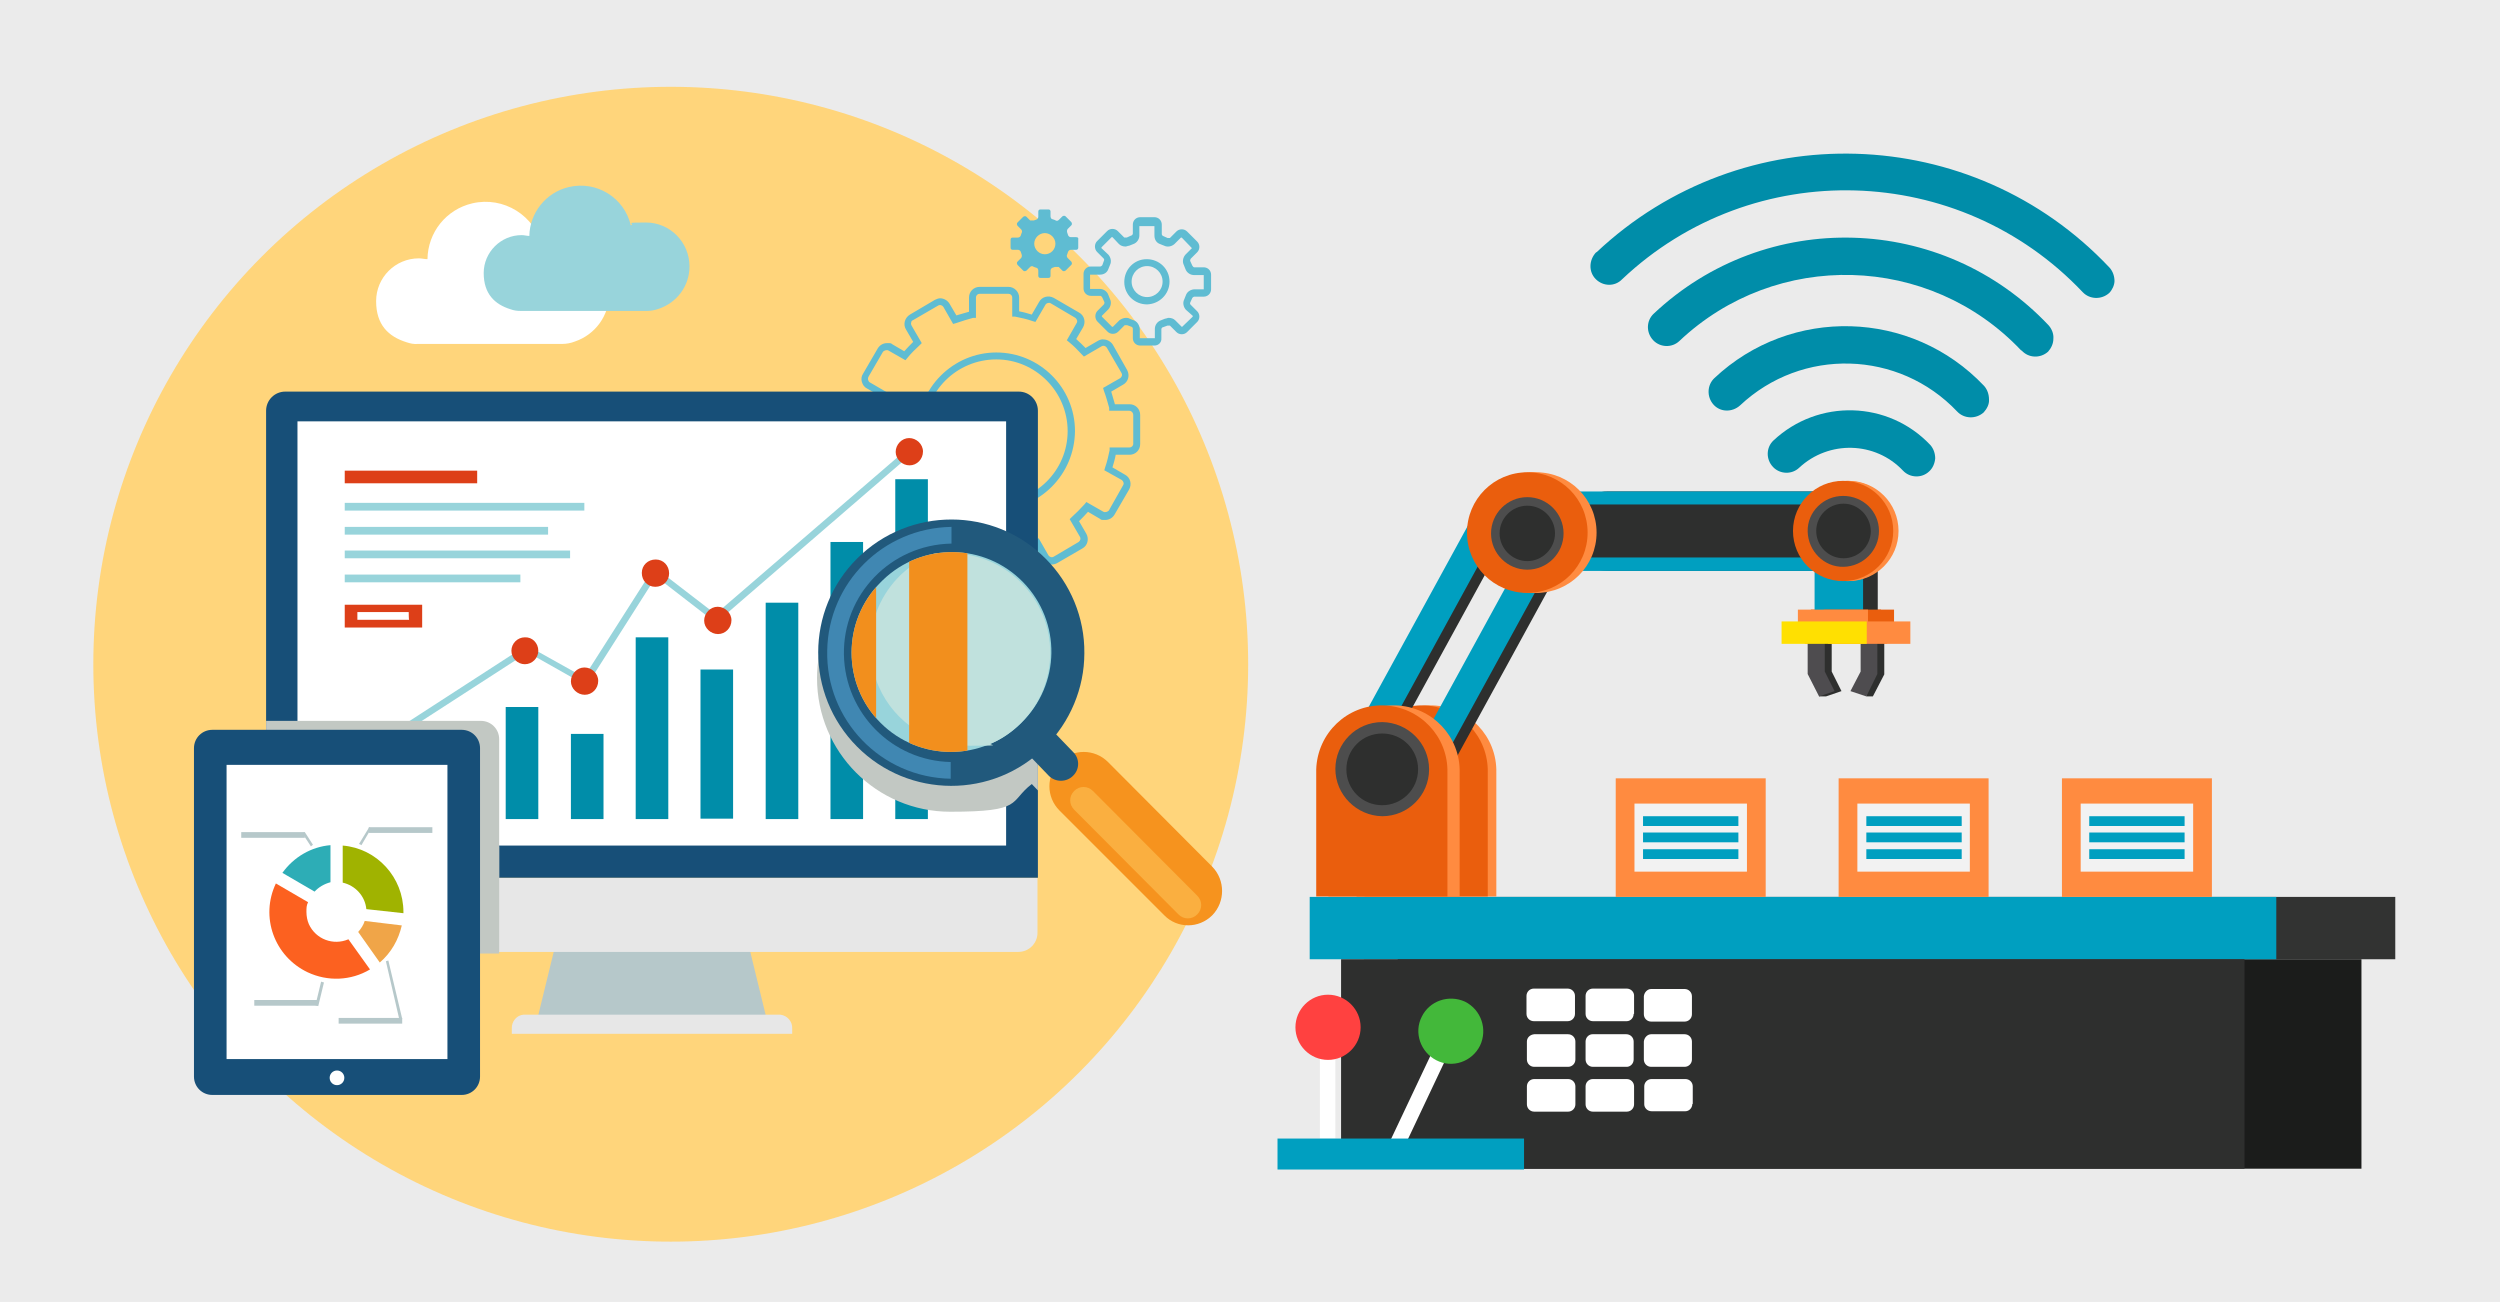 <?xml version="1.0" encoding="UTF-8"?>
<svg id="_圖層_1" data-name="圖層_1" xmlns="http://www.w3.org/2000/svg" xmlns:xlink="http://www.w3.org/1999/xlink" version="1.1" viewBox="0 0 613.5 319.5">
  <!-- Generator: Adobe Illustrator 29.0.1, SVG Export Plug-In . SVG Version: 2.1.0 Build 192)  -->
  <defs>
    <style>
      .st0 {
        fill: none;
      }

      .st1 {
        fill: #009fc0;
      }

      .st2 {
        fill: #1b1c1b;
      }

      .st3 {
        fill: #ff8b40;
      }

      .st4 {
        fill: #fc6120;
      }

      .st5 {
        fill: #174f78;
      }

      .st6 {
        fill: #2dadb6;
      }

      .st7 {
        fill: #a0b300;
      }

      .st8 {
        fill: #f28f1d;
      }

      .st9 {
        fill: #5fbcd2;
      }

      .st10 {
        fill: #ebebeb;
      }

      .st11 {
        fill: #c0e1dd;
      }

      .st12 {
        fill: #c2c8c3;
      }

      .st13 {
        fill: #21597c;
      }

      .st14 {
        fill: #4d4d4d;
      }

      .st15 {
        fill: #4087b2;
      }

      .st16 {
        fill: #ffe001;
      }

      .st17 {
        fill: #f0a548;
      }

      .st18 {
        fill: #008da9;
      }

      .st19 {
        fill: #b6c8ca;
      }

      .st20 {
        clip-path: url(#clippath-1);
      }

      .st21 {
        fill: #e7e7e7;
      }

      .st22 {
        fill: #fff;
      }

      .st23 {
        fill: #ffd57b;
      }

      .st24 {
        fill: #ff4140;
      }

      .st25 {
        fill: #faaf40;
      }

      .st26 {
        fill: #43b83a;
      }

      .st27 {
        fill: #f6931e;
      }

      .st28 {
        fill: #ea5e0d;
      }

      .st29 {
        fill: #2e2f2e;
      }

      .st30 {
        fill: #98d4db;
      }

      .st31 {
        fill: #323332;
      }

      .st32 {
        fill: #f2f2f2;
      }

      .st33 {
        fill: #4e4c4f;
      }

      .st34 {
        clip-path: url(#clippath);
      }

      .st35 {
        fill: #dd3f18;
      }
    </style>
    <clipPath id="clippath">
      <path class="st0" d="M254.7,215.4v-114.6c0-2.6-2.1-4.7-4.7-4.7H70c-2.6,0-4.7,2.1-4.7,4.7v114.6h189.4Z"/>
    </clipPath>
    <clipPath id="clippath-1">
      <path class="st0" d="M216.1,142.9c-9.5,9.5-9.5,25,0,34.5s25,9.5,34.5,0c9.7-9.4,9.9-24.8.5-34.5-9.4-9.7-24.8-9.9-34.5-.5l-.5.5Z"/>
    </clipPath>
  </defs>
  <g id="_圖層_11" data-name="圖層_1">
    <path class="st10" d="M-6-3.1h622v326H-6V-3.1Z"/>
    <circle class="st23" cx="164.6" cy="163" r="141.7"/>
    <path class="st9" d="M248.4,141.2h-7.1c-1.5,0-2.6-1.2-2.6-2.6v-3.4c-1.1-.2-2.1-.5-3.1-.8l-1.8,3.1c-.7,1.3-2.3,1.7-3.6,1l-6.2-3.6c-.6-.3-1.1-.9-1.2-1.6-.2-.7-.1-1.4.3-2l1.7-2.9c-.8-.7-1.6-1.5-2.3-2.2l-3.1,1.8c-.4.2-.9.4-1.3.4-.9,0-1.8-.5-2.3-1.3l-3.6-6.2c-.7-1.3-.3-2.9,1-3.6l2.9-1.7c-.3-1-.6-2-.9-3.1h-3.6c-1.5,0-2.6-1.2-2.6-2.6v-7.1c0-1.5,1.2-2.6,2.6-2.6h3.4c.2-1.1.5-2.1.8-3.1l-3.1-1.8c-.6-.3-1-.9-1.2-1.6s-.1-1.4.3-2l3.6-6.2c.5-.8,1.3-1.3,2.3-1.3s.9,0,1.3.3l2.9,1.7c.7-.8,1.5-1.6,2.2-2.3l-1.8-3.1c-.7-1.2-.3-2.8,1-3.6l6.1-3.6c.4-.2.9-.4,1.3-.4.9,0,1.8.5,2.3,1.3l1.7,2.9c1-.3,2-.6,3.1-.9v-3.5c0-1.5,1.2-2.6,2.6-2.6h7.1c1.4,0,2.6,1.2,2.6,2.6v3.4c1.1.2,2.1.5,3.1.8l1.8-3.1c.7-1.3,2.3-1.7,3.6-1l6.2,3.6c1.3.7,1.7,2.3,1,3.6l-1.7,2.9c.8.7,1.6,1.5,2.3,2.2l3.1-1.8c.4-.2.9-.4,1.3-.3.9,0,1.8.5,2.3,1.3l3.5,6.2c.7,1.3.3,2.9-1,3.6l-2.9,1.7c.3,1,.6,2.1.9,3.1h3.6c1.5,0,2.6,1.2,2.6,2.6v7.2c0,1.5-1.2,2.6-2.6,2.6h-3.4c-.2,1.1-.5,2.1-.8,3.1l3.1,1.8c1.3.7,1.7,2.3,1,3.6l-3.6,6.2c-.5.8-1.3,1.3-2.3,1.3s-.9,0-1.3-.3l-2.9-1.7c-.7.8-1.5,1.6-2.2,2.3l1.8,3.1c.7,1.3.3,2.9-1,3.6l-6.2,3.6c-1.3.7-2.9.3-3.6-1l-1.7-2.9c-1,.3-2.1.6-3.1.9v3.6c0,1.3-1.1,2.4-2.6,2.4h0ZM234.8,132.4l.7.2c1.4.5,2.8.8,4.2,1.1h.7v4.9c0,.5.4.9.9.9h7.1c.5,0,.9-.4.9-.9v-5h.7c1.4-.4,2.8-.8,4.2-1.3l.7-.2,2.4,4.2c.3.4.8.6,1.3.3l6.1-3.6c.4-.3.6-.8.3-1.3l-2.5-4.3.5-.5c1.1-1,2.1-2,3.1-3.1l.5-.6,4.2,2.4c.4.2,1,0,1.3-.3l3.5-6.2c.3-.4.1-1-.3-1.3l-4.3-2.4.2-.7c.5-1.4.8-2.8,1.1-4.2v-.7h4.9c.5,0,.9-.4.9-.9v-7.1c0-.2-.1-.5-.3-.7-.2-.2-.4-.3-.6-.3h-5v-.7c-.4-1.4-.8-2.9-1.3-4.2l-.2-.7,4.2-2.4c.4-.3.6-.8.3-1.3l-3.6-6.2c-.3-.4-.8-.6-1.3-.3l-4.3,2.5-.5-.5c-1-1.1-2-2.1-3.1-3l-.6-.5,2.4-4.2c.3-.4.1-1-.3-1.3l-6.1-3.6c-.4-.2-1,0-1.2.3l-2.5,4.3-.7-.2c-1.4-.5-2.8-.8-4.3-1.1h-.7v-4.7c0-.5-.4-.9-.9-.9h-7.1c-.5,0-.9.4-.9.9v5h-.7c-1.4.4-2.8.8-4.2,1.3l-.7.2-2.4-4.2c-.3-.4-.8-.6-1.3-.3l-6.2,3.6c-.2,0-.4.3-.4.6-.1.2,0,.5.1.7l2.5,4.3-.5.5c-1.1,1-2.1,2-3,3.1l-.5.6-4.2-2.4c-.4-.2-1,0-1.3.3l-3.6,6.2c-.2.4-.1,1,.3,1.3l4.3,2.5-.2.7c-.5,1.4-.8,2.8-1.1,4.2v.7h-4.9c-.5,0-.9.4-.9.9v7.1c0,.5.4.9.9.9h5v.7c.4,1.4.8,2.8,1.3,4.2l.2.7-4.3,2.4c-.2,0-.4.3-.4.6-.1.2,0,.5.1.7l3.6,6.2c.3.4.8.6,1.2.3l4.3-2.5.5.5c1,1.1,2,2.1,3.1,3.1l.6.5-2.4,4.2c-.1.2-.2.5-.1.7.1.2.2.4.4.6l6.2,3.6c.4.2,1,.1,1.2-.3l2.8-4.6h0ZM244.5,125.1c-10.7,0-19.3-8.7-19.3-19.3s8.7-19.3,19.3-19.3,19.3,8.6,19.3,19.3c-.1,10.7-8.7,19.3-19.3,19.3ZM244.5,88.2c-9.7,0-17.6,7.8-17.6,17.5s7.8,17.6,17.5,17.6,17.6-7.8,17.6-17.5-7.9-17.6-17.5-17.6h0ZM283.3,84.8h-3.5c-1,0-1.8-.8-1.8-1.8v-2.3c0-.2-.1-.4-.3-.5l-1.1-.4c-.2,0-.4,0-.6,0l-1.6,1.6c-.7.7-1.9.7-2.6,0l-2.5-2.5c-.3-.3-.5-.8-.5-1.3s.2-1,.5-1.3l1.6-1.6c.1-.2.2-.4.1-.6l-.5-1.1c-.1-.2-.3-.4-.5-.4h-2.3c-1,0-1.8-.8-1.8-1.8v-3.6c0-1,.8-1.8,1.8-1.8h2.3c.2,0,.4-.2.5-.3l.4-1.1c.1-.2.1-.4-.1-.6l-1.6-1.6c-.3-.3-.5-.8-.5-1.3s.2-1,.5-1.3l2.5-2.5c.7-.7,1.9-.7,2.6,0l1.6,1.6c.1,0,.2,0,.4,0h.2l1.1-.5c.2,0,.4-.3.4-.5v-2.2c0-1,.8-1.8,1.8-1.8h3.5c1,0,1.8.8,1.8,1.8v2.3c0,.2.1.4.3.5l1.1.5c.2,0,.4,0,.6,0l1.6-1.6c.7-.7,1.9-.7,2.6,0l2.5,2.5c.7.7.7,1.9,0,2.6l-1.6,1.6c-.1.2-.2.4-.1.6l.5,1.1c.1.2.3.4.5.4h2.3c1,0,1.8.8,1.8,1.8v3.6c0,1-.8,1.8-1.8,1.8h-2.3c-.2,0-.4.2-.5.3l-.5,1.1c-.1.2-.1.4.1.6l1.6,1.6c.7.7.7,1.9,0,2.6l-2.5,2.5c-.7.7-1.9.7-2.6,0l-1.6-1.6c-.2,0-.4,0-.6,0l-1.1.4c-.2,0-.4.3-.4.5v2.2c.1,1-.7,1.8-1.7,1.8h0ZM276.3,78c.3,0,.6,0,.9.2l1,.4c.9.3,1.4,1.2,1.5,2.1v2.3q0,0,.1,0h3.5q.1,0,.1,0v-2.3c0-.9.6-1.8,1.5-2.1l1-.4c.3,0,.6-.2.9-.2.6,0,1.2.2,1.6.6l1.6,1.6h.1l2.6-2.5v-.2l-1.7-1.5c-.6-.7-.8-1.7-.4-2.5l.4-1c.3-.9,1.1-1.4,2-1.5h2.3c.1,0,.1,0,.1,0v-3.5q0,0-.1,0h-2.3c-.9,0-1.8-.6-2.1-1.5l-.4-1c-.4-.8-.2-1.8.4-2.5l1.6-1.6h0c0,0-2.5-2.6-2.5-2.6h-.2l-1.6,1.6c-.7.6-1.7.8-2.5.4l-1-.4c-.9-.3-1.4-1.1-1.4-2.1v-2.3q0,0-.1,0h-3.5c-.1,0-.1,0-.1,0v2.3c0,.9-.6,1.8-1.5,2.1l-1,.4c-.3,0-.6.2-.9.2-.6,0-1.2-.2-1.6-.6l-1.6-1.7h-.2l-2.5,2.5v.2l1.7,1.6c.6.7.8,1.7.4,2.5l-.4,1c-.3.9-1.1,1.4-2.1,1.4h-2.3q-.1,0-.1,0v3.5c0,0,.1,0,.1,0h2.3c.9,0,1.8.6,2.1,1.5l.4,1c.4.8.2,1.8-.4,2.5l-1.6,1.6v.2l2.5,2.5h.2l1.6-1.6c.4-.3,1-.6,1.6-.6h0ZM281.5,74.7c-3.1,0-5.6-2.4-5.6-5.5s2.4-5.6,5.5-5.6,5.6,2.4,5.6,5.5-2.5,5.5-5.5,5.6ZM281.5,65.3c-2.1,0-3.8,1.7-3.8,3.8s1.7,3.8,3.8,3.8,3.8-1.7,3.8-3.8-1.7-3.8-3.8-3.8ZM264.1,58.2h-1.3c-.3,0-.6-.2-.7-.5l-.2-.6c-.1-.3-.1-.6.1-.9l.9-.9c.2-.2.2-.5,0-.8l-1.4-1.4c-.2-.2-.5-.2-.8,0l-.9.9c-.2.2-.6.3-.9,0l-.6-.2c-.3,0-.5-.4-.5-.7v-1.2c0-.3-.2-.5-.5-.5h-2c-.3,0-.5.2-.5.5v1.3c0,.3-.2.6-.5.7l-.6.2c-.3,0-.6,0-.9,0l-.9-.9c-.2-.2-.5-.2-.8,0l-1.4,1.4c-.2.2-.2.5,0,.8l.9.9c.2.2.3.6.1.9l-.2.6c-.1.3-.4.5-.7.5h-1.3c-.3,0-.5.2-.5.5v2c0,.3.2.5.5.5h1.3c.3,0,.6.2.7.5l.2.6c.1.3.1.6-.1.9l-.9.9c-.2.2-.2.5,0,.8l1.4,1.4c.2.2.5.2.8,0l.9-.9c.2-.2.6-.3.9,0l.6.2c.3,0,.5.4.5.7v1.3c0,.3.2.5.5.5h2c.3,0,.5-.2.5-.5v-1.3c0-.3.2-.6.5-.7l.6-.2c.3,0,.6,0,.9,0l.9.9c.2.2.5.2.8,0l1.4-1.4c.2-.2.2-.5,0-.8l-.9-.9c-.2-.2-.3-.6-.1-.9l.2-.6c.1-.3.4-.5.7-.5h1.3c.3,0,.5-.2.5-.5v-2c.1-.4-.1-.6-.5-.6ZM256.4,62.4c-1.4,0-2.6-1.2-2.6-2.6s1.2-2.6,2.6-2.6,2.6,1.2,2.6,2.6-1.1,2.6-2.6,2.6Z"/>
    <path class="st22" d="M149.5,72.1c0-6.8-5.5-12.2-12.3-12.2s-2.8.2-4.1.7c-1.8-7.7-9.5-12.5-17.2-10.7-6.4,1.5-10.9,7.1-11,13.7-.7,0-1.4-.2-2.1-.2-5.8,0-10.5,4.7-10.5,10.5s3,8.7,7.5,10.1c.9.3,1.8.5,2.8.4h35.4c1,0,2.1-.2,3.1-.6,5-1.7,8.4-6.4,8.4-11.7Z"/>
    <path class="st30" d="M169.2,65.4c0-6-4.8-10.8-10.7-10.8s-2.5.2-3.7.7c-1.6-6.8-8.4-11-15.2-9.4-5.6,1.3-9.6,6.3-9.7,12-.6,0-1.2-.2-1.9-.2-5.1,0-9.3,4.2-9.3,9.3s2.7,7.7,6.6,8.9c.8.3,1.6.4,2.4.4h31.2c.9,0,1.8-.2,2.7-.5,4.5-1.5,7.6-5.6,7.6-10.4h0Z"/>
    <path class="st19" d="M138,224.9l-6,24.6h56l-6-24.6h-44Z"/>
    <path class="st21" d="M191.5,249h-63c-1.7.1-3,1.7-2.9,3.4v1.3h68.8v-1.3c.1-1.7-1.2-3.2-2.9-3.4ZM65.2,215.4v13.5c0,2.6,2.1,4.7,4.7,4.7h180c2.6,0,4.7-2.1,4.7-4.7v-13.5H65.2Z"/>
    <path class="st5" d="M254.7,215.4v-114.6c0-2.6-2.1-4.7-4.7-4.7H70c-2.6,0-4.7,2.1-4.7,4.7v114.6h189.4Z"/>
    <path class="st22" d="M73,103.4h173.9v104.1H73v-104.1Z"/>
    <path class="st18" d="M92.2,190.4h8v10.6h-8v-10.6ZM108.2,180.8h8v20.2h-8v-20.2ZM124.1,173.5h8v27.5h-8v-27.5ZM140.1,180.1h8v20.9h-8v-20.9ZM156,156.4h8v44.6h-8v-44.6ZM171.9,164.3h8v36.6h-8v-36.6ZM187.9,147.9h8v53.1h-8v-53.1ZM203.8,133h8v68h-8v-68ZM219.7,117.6h8v83.4h-8v-83.4Z"/>
    <path class="st35" d="M84.6,115.5h32.5v3.1h-32.5v-3.1Z"/>
    <path class="st30" d="M84.6,123.4h58.8v1.9h-58.8v-1.9ZM84.6,129.3h49.9v1.9h-49.9v-1.9ZM84.6,135.1h55.3v1.9h-55.3v-1.9ZM84.6,141h43.1v1.9h-43.1v-1.9Z"/>
    <path class="st35" d="M84.6,148.4v5.6h19v-5.6h-19ZM100.4,152.1h-12.7v-1.9h12.6s0,1.9.1,1.9Z"/>
    <path class="st30" d="M83.8,189.6c-.3,0-.6-.1-.7-.4-.3-.4,0-.9.3-1.2l45.4-29.4c.3-.2.6-.2.9,0l13.6,7.6,16.7-26.2c.3-.4.8-.5,1.2-.3h.1l14.3,11,47.1-40.6c.4-.3.9-.3,1.2,0s.3.9-.1,1.2l-47.6,41.1c-.3.3-.8.3-1.1,0l-14.1-10.9-16.6,26.1c-.2.4-.7.5-1.1.3l-13.8-7.8-45,29.1c-.4.2-.5.3-.7.3h0Z"/>
    <path class="st35" d="M88.4,188.4c0,1.9-1.5,3.3-3.4,3.3s-3.3-1.5-3.3-3.4,1.5-3.3,3.3-3.3,3.4,1.5,3.4,3.4q0-.1,0,0ZM132.1,159.7c0,1.8-1.5,3.3-3.3,3.3s-3.3-1.5-3.3-3.3,1.5-3.3,3.3-3.3c1.8-.1,3.3,1.4,3.3,3.3ZM146.8,167.1c0,1.9-1.5,3.4-3.3,3.4s-3.4-1.5-3.4-3.3,1.5-3.4,3.3-3.4,3.4,1.4,3.4,3.3ZM164.2,140.7c0,1.9-1.5,3.3-3.4,3.3s-3.3-1.5-3.3-3.4,1.5-3.3,3.4-3.3,3.3,1.5,3.3,3.4ZM179.5,152.2c0,1.9-1.5,3.4-3.3,3.4s-3.4-1.5-3.4-3.3,1.5-3.4,3.3-3.4,3.4,1.5,3.4,3.3ZM226.5,110.8c0,1.9-1.5,3.4-3.3,3.4s-3.4-1.5-3.4-3.3,1.5-3.4,3.3-3.4,3.4,1.5,3.4,3.3Z"/>
    <g class="st34">
      <path class="st12" d="M297.5,219.1l-25.6-25.7c-2.2-2.2-5.3-3-8.3-2.1-.1-.1-.2-.2-.3-.4l-4.1-4.3c11.1-14.3,8.5-34.9-5.8-46s-34.9-8.5-46,5.8c-4.4,5.7-6.9,12.8-6.9,20,0,18.1,14.6,32.8,32.7,32.8s14.3-2.4,20-6.8l4.1,4.3c.1.1.3.3.5.4-.7,2.9.1,5.9,2.1,8l25.6,25.8c3.3,3.3,8.6,3.3,11.9,0,3.3-3.2,3.3-8.5.1-11.8h0ZM56.8,176.9h61.2c2.5,0,4.5,2,4.5,4.5v80.6c0,2.5-2,4.5-4.5,4.5h-61.2c-2.5,0-4.5-2-4.5-4.5v-80.6c0-2.5,2.1-4.5,4.5-4.5Z"/>
    </g>
    <path class="st27" d="M297.5,224.6c-3.3,3.3-8.6,3.3-11.8,0l-25.7-25.7c-3.3-3.3-3.3-8.6,0-11.9,0,0,0,0,0,0,3.3-3.3,8.6-3.3,11.9,0l25.6,25.7c3.2,3.3,3.2,8.6,0,11.9h0Z"/>
    <path class="st25" d="M293.8,224.4c-1.3,1.3-3.3,1.3-4.6,0l-25.6-25.7c-1.3-1.3-1.3-3.3,0-4.6s3.3-1.3,4.6,0l25.6,25.7c1.3,1.3,1.3,3.3,0,4.6Z"/>
    <path class="st13" d="M256.5,183.3c-12.8,12.8-33.5,12.7-46.2-.1s-12.7-33.5.1-46.2,33.5-12.7,46.2.1c6.1,6.1,9.6,14.5,9.5,23.2,0,8.6-3.5,16.9-9.6,23Z"/>
    <path class="st15" d="M233.3,191.1c-17.1-.3-30.7-14.4-30.3-31.5.3-16.6,13.7-30,30.4-30.3h.1v4.1h-.1c-14.8.3-26.6,12.5-26.3,27.3.3,14.4,11.9,26,26.2,26.3v4.1h0Z"/>
    <path class="st30" d="M216.1,142.9c-9.5,9.5-9.5,25,0,34.5s25,9.5,34.5,0c9.7-9.4,9.9-24.8.5-34.5s-24.8-9.9-34.5-.5l-.5.5Z"/>
    <path class="st11" d="M250.6,143c-4.5-4.6-10.8-7.2-17.2-7.2s-3.6.2-5.4.6c-12.3,5.5-17.8,19.9-12.3,32.2,3.9,8.8,12.6,14.4,22.3,14.4s3.6-.2,5.4-.6c2.7-1.2,5.1-2.9,7.2-5,9.5-9.5,9.5-24.9,0-34.4Z"/>
    <path class="st13" d="M263.3,190.4c-1.6,1.6-4.3,1.6-5.9,0l-5.2-5.4c-1.6-1.6-1.6-4.3,0-5.9,1.6-1.6,4.3-1.6,5.9,0l5.2,5.4c1.7,1.6,1.7,4.3,0,5.9h0Z"/>
    <g class="st20">
      <path class="st8" d="M200.7,100.6h14.3v122.2h-14.3v-122.2ZM223.1,73.6h14.3v149.9h-14.3V73.6Z"/>
    </g>
    <path class="st12" d="M52.4,207.7h70.1v26.3H52.4v-26.3Z"/>
    <path class="st5" d="M113.3,179.1h-61.2c-2.5,0-4.5,2-4.5,4.5v80.6c0,2.5,2,4.5,4.5,4.5h61.2c2.5,0,4.5-2,4.5-4.5v-80.6c0-2.5-2-4.5-4.5-4.5Z"/>
    <path class="st22" d="M82.7,266.3c-1,0-1.8-.8-1.8-1.8s.8-1.8,1.8-1.8,1.8.8,1.8,1.8-.8,1.8-1.8,1.8ZM55.6,187.7h54.2v72.2h-54.2v-72.2Z"/>
    <path class="st17" d="M89.5,226c-.3,1-.9,1.9-1.6,2.7l5.3,7.5c2.8-2.4,4.6-5.6,5.4-9.1l-9.1-1.1h0Z"/>
    <path class="st7" d="M84.1,216.6c3.1.7,5.5,3.3,5.8,6.5l9.1,1v-.3c0-8.5-6.5-15.6-14.9-16.3v9.1Z"/>
    <path class="st6" d="M77.2,218.8c1-1.1,2.4-1.9,3.9-2.3v-9.1c-4.7.4-9,2.9-11.8,6.8l7.9,4.6Z"/>
    <path class="st4" d="M85.5,230.5c-3.7,1.6-8,0-9.7-3.7-.4-.9-.6-2-.6-3s0-1.6.4-2.4l-7.9-4.6c-3.9,8.2-.4,17.9,7.8,21.8,4.9,2.3,10.6,2.1,15.3-.7l-5.3-7.4h0Z"/>
    <path class="st19" d="M83.1,249.8h15.6v1.4h-15.6v-1.4ZM62.4,245.4h15.6v1.4h-15.6v-1.4ZM59.2,204.2h15.6v1.4h-15.6v-1.4Z"/>
    <path class="st19" d="M78.1,246.9l-.7-.2,1.4-5.8.7.2-1.4,5.8ZM76.3,207.7l-2.1-3.2.6-.3,2,3.1-.5.4ZM90.5,203h15.6v1.4h-15.6v-1.4Z"/>
    <path class="st19" d="M88.7,207.4l-.6-.3,2.5-4.1.5.3-2.4,4.1ZM98,250.2l-3.3-14.3.6-.2,3.4,14.3-.7.2Z"/>
    <path class="st18" d="M518.9,69c0-1.2-.4-2.4-1.2-3.3-33.7-35.8-90.1-37.5-125.9-3.8h-.1c-1.8,1.9-1.9,4.8-.1,6.6s4.7,1.9,6.5,0c32.1-30.3,82.7-28.8,113,3.2,1.7,1.8,4.6,1.9,6.5.2.7-.7,1.3-1.9,1.3-3h0Z"/>
    <path class="st18" d="M503.9,83.1c.1-1.2-.4-2.4-1.2-3.3-26-27.5-69.3-28.8-96.9-2.8-1.8,1.7-1.9,4.6-.1,6.5,1.7,1.8,4.6,1.9,6.4.2,23.8-22.5,61.4-21.5,83.9,2.3h.1c1.7,1.9,4.6,2,6.5.3.8-.9,1.3-2,1.3-3.2h0Z"/>
    <path class="st18" d="M488.1,98c0-1.2-.4-2.4-1.2-3.3-17.8-18.8-47.4-19.6-66.2-1.9-1.8,1.7-1.9,4.6-.2,6.5s4.6,1.9,6.5.2c15.2-14.3,39-13.6,53.3,1.5,1.7,1.8,4.6,1.9,6.5.2.8-.9,1.4-2,1.3-3.2h0Z"/>
    <path class="st18" d="M474.9,112.5c0-1.2-.4-2.4-1.2-3.3-10.3-10.9-27.5-11.4-38.5-1.1-1.8,1.7-1.9,4.6-.1,6.5,1.7,1.8,4.6,1.9,6.4.2,7.3-6.8,18.7-6.5,25.5.7,1.7,1.8,4.6,1.9,6.4.2.9-.8,1.4-2,1.5-3.2h0Z"/>
    <path class="st31" d="M334.7,220.1h253.1v15.3h-253.1v-15.3Z"/>
    <path class="st2" d="M343,235.4h236.5v51.4h-236.5v-51.4Z"/>
    <path class="st1" d="M321.4,220.1h237.2v15.3h-237.2v-15.3Z"/>
    <path class="st29" d="M329.1,235.4h221.7v51.4h-221.7v-51.4Z"/>
    <path class="st3" d="M396.5,191h36.8v29.1h-36.8v-29.1Z"/>
    <path class="st32" d="M401.1,197.2h27.6v16.7h-27.6v-16.7Z"/>
    <path class="st1" d="M403.2,200.3h23.4v2.4h-23.4v-2.4ZM403.2,204.3h23.4v2.4h-23.4v-2.4ZM403.2,208.4h23.4v2.4h-23.4v-2.4Z"/>
    <path class="st3" d="M451.2,191h36.8v29.1h-36.8v-29.1Z"/>
    <path class="st32" d="M455.8,197.2h27.6v16.7h-27.6v-16.7Z"/>
    <path class="st1" d="M458,200.3h23.4v2.4h-23.4v-2.4ZM458,204.3h23.4v2.4h-23.4v-2.4ZM458,208.4h23.4v2.4h-23.4v-2.4Z"/>
    <path class="st3" d="M506,191h36.8v29.1h-36.8v-29.1Z"/>
    <path class="st32" d="M510.6,197.2h27.6v16.7h-27.6v-16.7Z"/>
    <path class="st1" d="M512.7,200.3h23.4v2.4h-23.4v-2.4ZM512.7,204.3h23.4v2.4h-23.4v-2.4ZM512.7,208.4h23.4v2.4h-23.4v-2.4Z"/>
    <path class="st28" d="M444.4,149.6h17.2v3.9h-17.2v-3.9Z"/>
    <path class="st3" d="M442.9,152.5h20.2v5.5h-20.2v-5.5Z"/>
    <path class="st29" d="M448.9,137.5h11.9v15h-11.9v-15Z"/>
    <path class="st1" d="M445.3,137.5h11.9v15h-11.9v-15Z"/>
    <path class="st28" d="M447.6,149.6h17.2v3.9h-17.2v-3.9Z"/>
    <path class="st3" d="M441.2,149.6h17.2v3.9h-17.2v-3.9Z"/>
    <path class="st29" d="M451.9,169.6l-2.4-4.8v-9h-4.2l1.1,15.1h1.7l3.8-1.3ZM458.2,155.8v9l-.2,6.1h1.6l2.8-5.4v-9.7h-4.2Z"/>
    <path class="st33" d="M450.2,169.6l-2.4-4.8v-9h-4.2v9.6l2.8,5.5,3.8-1.3ZM456.6,155.8v9l-2.5,4.8,3.9,1.3,2.7-5.5v-9.6h-4.1Z"/>
    <path class="st29" d="M394.6,120.6h59.6c5.2,0,9.5,4.3,9.5,9.5v.5c0,5.2-4.3,9.5-9.5,9.5h-59.6c-5.2,0-9.5-4.3-9.5-9.5v-.5c0-5.3,4.3-9.5,9.5-9.5Z"/>
    <path class="st1" d="M386.2,120.6h59.6c5.2,0,9.5,4.3,9.5,9.5v.5c0,5.2-4.3,9.5-9.5,9.5h-59.6c-5.2,0-9.5-4.3-9.5-9.5v-.5c0-5.3,4.2-9.5,9.5-9.5Z"/>
    <path class="st29" d="M386.2,123.8h59.6c3.5,0,6.3,2.8,6.3,6.2v.5c0,3.5-2.8,6.3-6.3,6.3h-59.6c-3.5,0-6.3-2.8-6.3-6.3v-.5c0-3.5,2.8-6.2,6.3-6.2Z"/>
    <path class="st3" d="M367.2,220.1v-30.5c.2-8.9-6.8-16.2-15.7-16.5-8.9-.2-16.2,6.8-16.5,15.7v31.2h32.2Z"/>
    <path class="st28" d="M365.1,220.1v-30.5c.2-8.9-6.8-16.2-15.7-16.5-8.9-.2-16.2,6.8-16.5,15.7v31.2h32.2Z"/>
    <path class="st29" d="M338.5,187c-.9,1.7-3,2.3-4.7,1.4-1.7-.9-2.3-3-1.4-4.7l33.6-61.4c.9-1.7,3-2.3,4.7-1.4s2.3,3,1.4,4.7l-33.6,61.4ZM352.7,193c-.9,1.7-3,2.3-4.7,1.4-1.7-.9-2.3-3-1.4-4.7l33.6-61.4c.9-1.7,3-2.3,4.7-1.4s2.3,3,1.4,4.6l-33.6,61.5Z"/>
    <path class="st29" d="M339.1,187.3c-.9,1.7-3,2.3-4.7,1.4-1.7-.9-2.3-3-1.4-4.7l33.6-61.4c.9-1.7,3-2.3,4.7-1.4s2.3,3,1.4,4.7l-33.6,61.4h0ZM353.3,193.4c-.9,1.7-3,2.3-4.7,1.4-1.7-.9-2.3-3-1.4-4.7l33.6-61.4c.9-1.7,3-2.3,4.7-1.4s2.3,3,1.4,4.7h0c0,.1-33.6,61.4-33.6,61.4Z"/>
    <path class="st1" d="M336,187.7c-.9,1.7-3,2.3-4.7,1.4-1.7-.9-2.3-3-1.4-4.7l33.6-61.4c.9-1.7,3-2.3,4.7-1.4s2.3,3,1.4,4.7l-33.6,61.4ZM350.2,193.8c-.9,1.7-3,2.3-4.7,1.4-1.7-.9-2.3-3-1.4-4.7l33.6-61.4c.9-1.7,3-2.3,4.7-1.4s2.3,3,1.4,4.7l-33.6,61.4h0Z"/>
    <path class="st3" d="M441,130.3c0-6.8,5.5-12.3,12.3-12.3s12.3,5.5,12.3,12.3-5.5,12.3-12.3,12.3-12.3-5.5-12.3-12.3Z"/>
    <path class="st3" d="M441.3,130.3c0-6.8,5.5-12.3,12.3-12.3s12.3,5.5,12.3,12.3-5.5,12.3-12.3,12.3-12.3-5.5-12.3-12.3Z"/>
    <path class="st28" d="M440,130.3c0-6.8,5.5-12.3,12.3-12.3s12.3,5.5,12.3,12.3-5.5,12.3-12.3,12.3-12.3-5.5-12.3-12.3Z"/>
    <path class="st3" d="M361.1,130.7c0-8.2,6.6-14.8,14.8-14.8s14.8,6.6,14.8,14.8-6.6,14.8-14.8,14.8-14.8-6.6-14.8-14.8Z"/>
    <path class="st3" d="M362.2,130.7c0-8.2,6.6-14.8,14.8-14.8s14.8,6.6,14.8,14.8-6.6,14.8-14.8,14.8-14.8-6.6-14.8-14.8Z"/>
    <path class="st28" d="M360,130.7c0-8.2,6.6-14.8,14.8-14.8s14.8,6.6,14.8,14.8-6.6,14.8-14.8,14.8-14.8-6.6-14.8-14.8Z"/>
    <path class="st14" d="M383.7,130.9c0,4.9-4,8.9-8.9,8.9s-8.9-4-8.9-8.9,4-8.9,8.9-8.9,8.9,4,8.9,8.9Z"/>
    <path class="st29" d="M374.8,124.1c-3.8,0-6.8,3.1-6.8,6.8s3.1,6.8,6.8,6.8,6.8-3.1,6.8-6.8-3-6.8-6.8-6.8Z"/>
    <path class="st14" d="M461.1,130.3c0,4.8-3.9,8.7-8.7,8.8s-8.7-3.9-8.8-8.7,3.9-8.7,8.7-8.7c4.9,0,8.8,3.8,8.8,8.6h0Z"/>
    <path class="st29" d="M452.4,123.6c-3.7,0-6.7,3-6.7,6.7s3,6.7,6.7,6.7c3.7,0,6.7-3,6.7-6.7-.1-3.7-3.1-6.7-6.7-6.7Z"/>
    <path class="st3" d="M358.2,220.1v-30.5c.2-8.9-6.8-16.2-15.7-16.5-8.9-.2-16.2,6.8-16.5,15.7v31.2h32.2Z"/>
    <path class="st28" d="M355.2,220.1v-30.5c.2-8.9-6.8-16.2-15.7-16.5-8.9-.2-16.2,6.8-16.5,15.7v31.2h32.2Z"/>
    <path class="st3" d="M448.6,152.5h20.2v5.5h-20.2v-5.5Z"/>
    <path class="st16" d="M437.2,152.5h20.9v5.5h-20.9v-5.5Z"/>
    <path class="st14" d="M350.7,188.8c0-6.4-5.2-11.5-11.5-11.6-6.4,0-11.5,5.2-11.5,11.5s5.2,11.5,11.5,11.6c6.3,0,11.5-5.1,11.5-11.5Z"/>
    <path class="st29" d="M339.2,197.6c-4.9,0-8.8-3.9-8.8-8.8s3.9-8.8,8.8-8.8,8.8,3.9,8.8,8.8-4,8.8-8.8,8.8Z"/>
    <path class="st22" d="M386.5,248.8c0,1-.8,1.8-1.8,1.8h-8.3c-1,0-1.8-.8-1.8-1.8v-4.4c0-1,.8-1.8,1.8-1.8h8.3c1,0,1.8.8,1.8,1.8v4.4ZM400.9,248.8c0,1-.8,1.8-1.7,1.8h-8.3c-1,0-1.8-.8-1.8-1.8v-4.4c0-1,.8-1.8,1.8-1.8h8.3c1,0,1.8.8,1.8,1.7v4.5q-.1,0,0,0ZM405.2,242.7h8.2c1,0,1.8.8,1.8,1.8v4.4c0,1-.8,1.8-1.8,1.8h-8.2c-1,0-1.8-.8-1.8-1.8v-4.4c.1-1,.9-1.8,1.8-1.8ZM376.5,253.8h8.3c1,0,1.8.8,1.8,1.8v4.4c0,1-.8,1.8-1.8,1.8h-8.3c-1,0-1.8-.8-1.8-1.8v-4.4c0-1,.8-1.7,1.8-1.8ZM400.9,260c0,1-.8,1.8-1.7,1.8h-8.3c-1,0-1.8-.8-1.8-1.8v-4.4c0-1,.8-1.8,1.7-1.8h8.3c1,0,1.8.8,1.8,1.8v4.4ZM405.2,253.8h8.2c1,0,1.8.8,1.8,1.8v4.4c0,1-.8,1.8-1.8,1.8h-8.2c-1,0-1.8-.8-1.8-1.8v-4.4c.1-1,.9-1.8,1.8-1.8ZM376.5,264.8h8.3c1,0,1.8.8,1.8,1.8v4.4c0,1-.8,1.8-1.8,1.8h-8.3c-1,0-1.8-.8-1.8-1.8v-4.4c0-1,.8-1.8,1.8-1.8ZM390.9,264.8h8.3c1,0,1.8.8,1.8,1.8v4.4c0,1-.8,1.8-1.8,1.8h-8.3c-1,0-1.8-.8-1.8-1.8v-4.4c0-1,.8-1.8,1.8-1.8ZM415.3,270.9c0,1-.8,1.8-1.7,1.8h-8.3c-1,0-1.8-.8-1.8-1.7v-4.4c0-1,.8-1.8,1.8-1.8h8.3c1,0,1.8.8,1.8,1.8v4.3q-.1,0,0,0ZM323.9,250.9h3.8v28.5h-3.8v-28.5Z"/>
    <path class="st24" d="M333.9,252.1c0,4.4-3.6,8-8,8s-8-3.6-8-8,3.6-8,8-8,8,3.6,8,8Z"/>
    <path class="st22" d="M340.9,280.5l13.9-29.4,3.4,1.6-13.9,29.4-3.4-1.6Z"/>
    <path class="st26" d="M363.2,256.6c-2,4-6.8,5.6-10.7,3.6s-5.6-6.8-3.6-10.7c1.9-3.9,6.6-5.5,10.6-3.7,4,2,5.6,6.8,3.7,10.8Z"/>
    <path class="st1" d="M313.5,279.4h60.5v7.6h-60.5v-7.6Z"/>
  </g>
</svg>